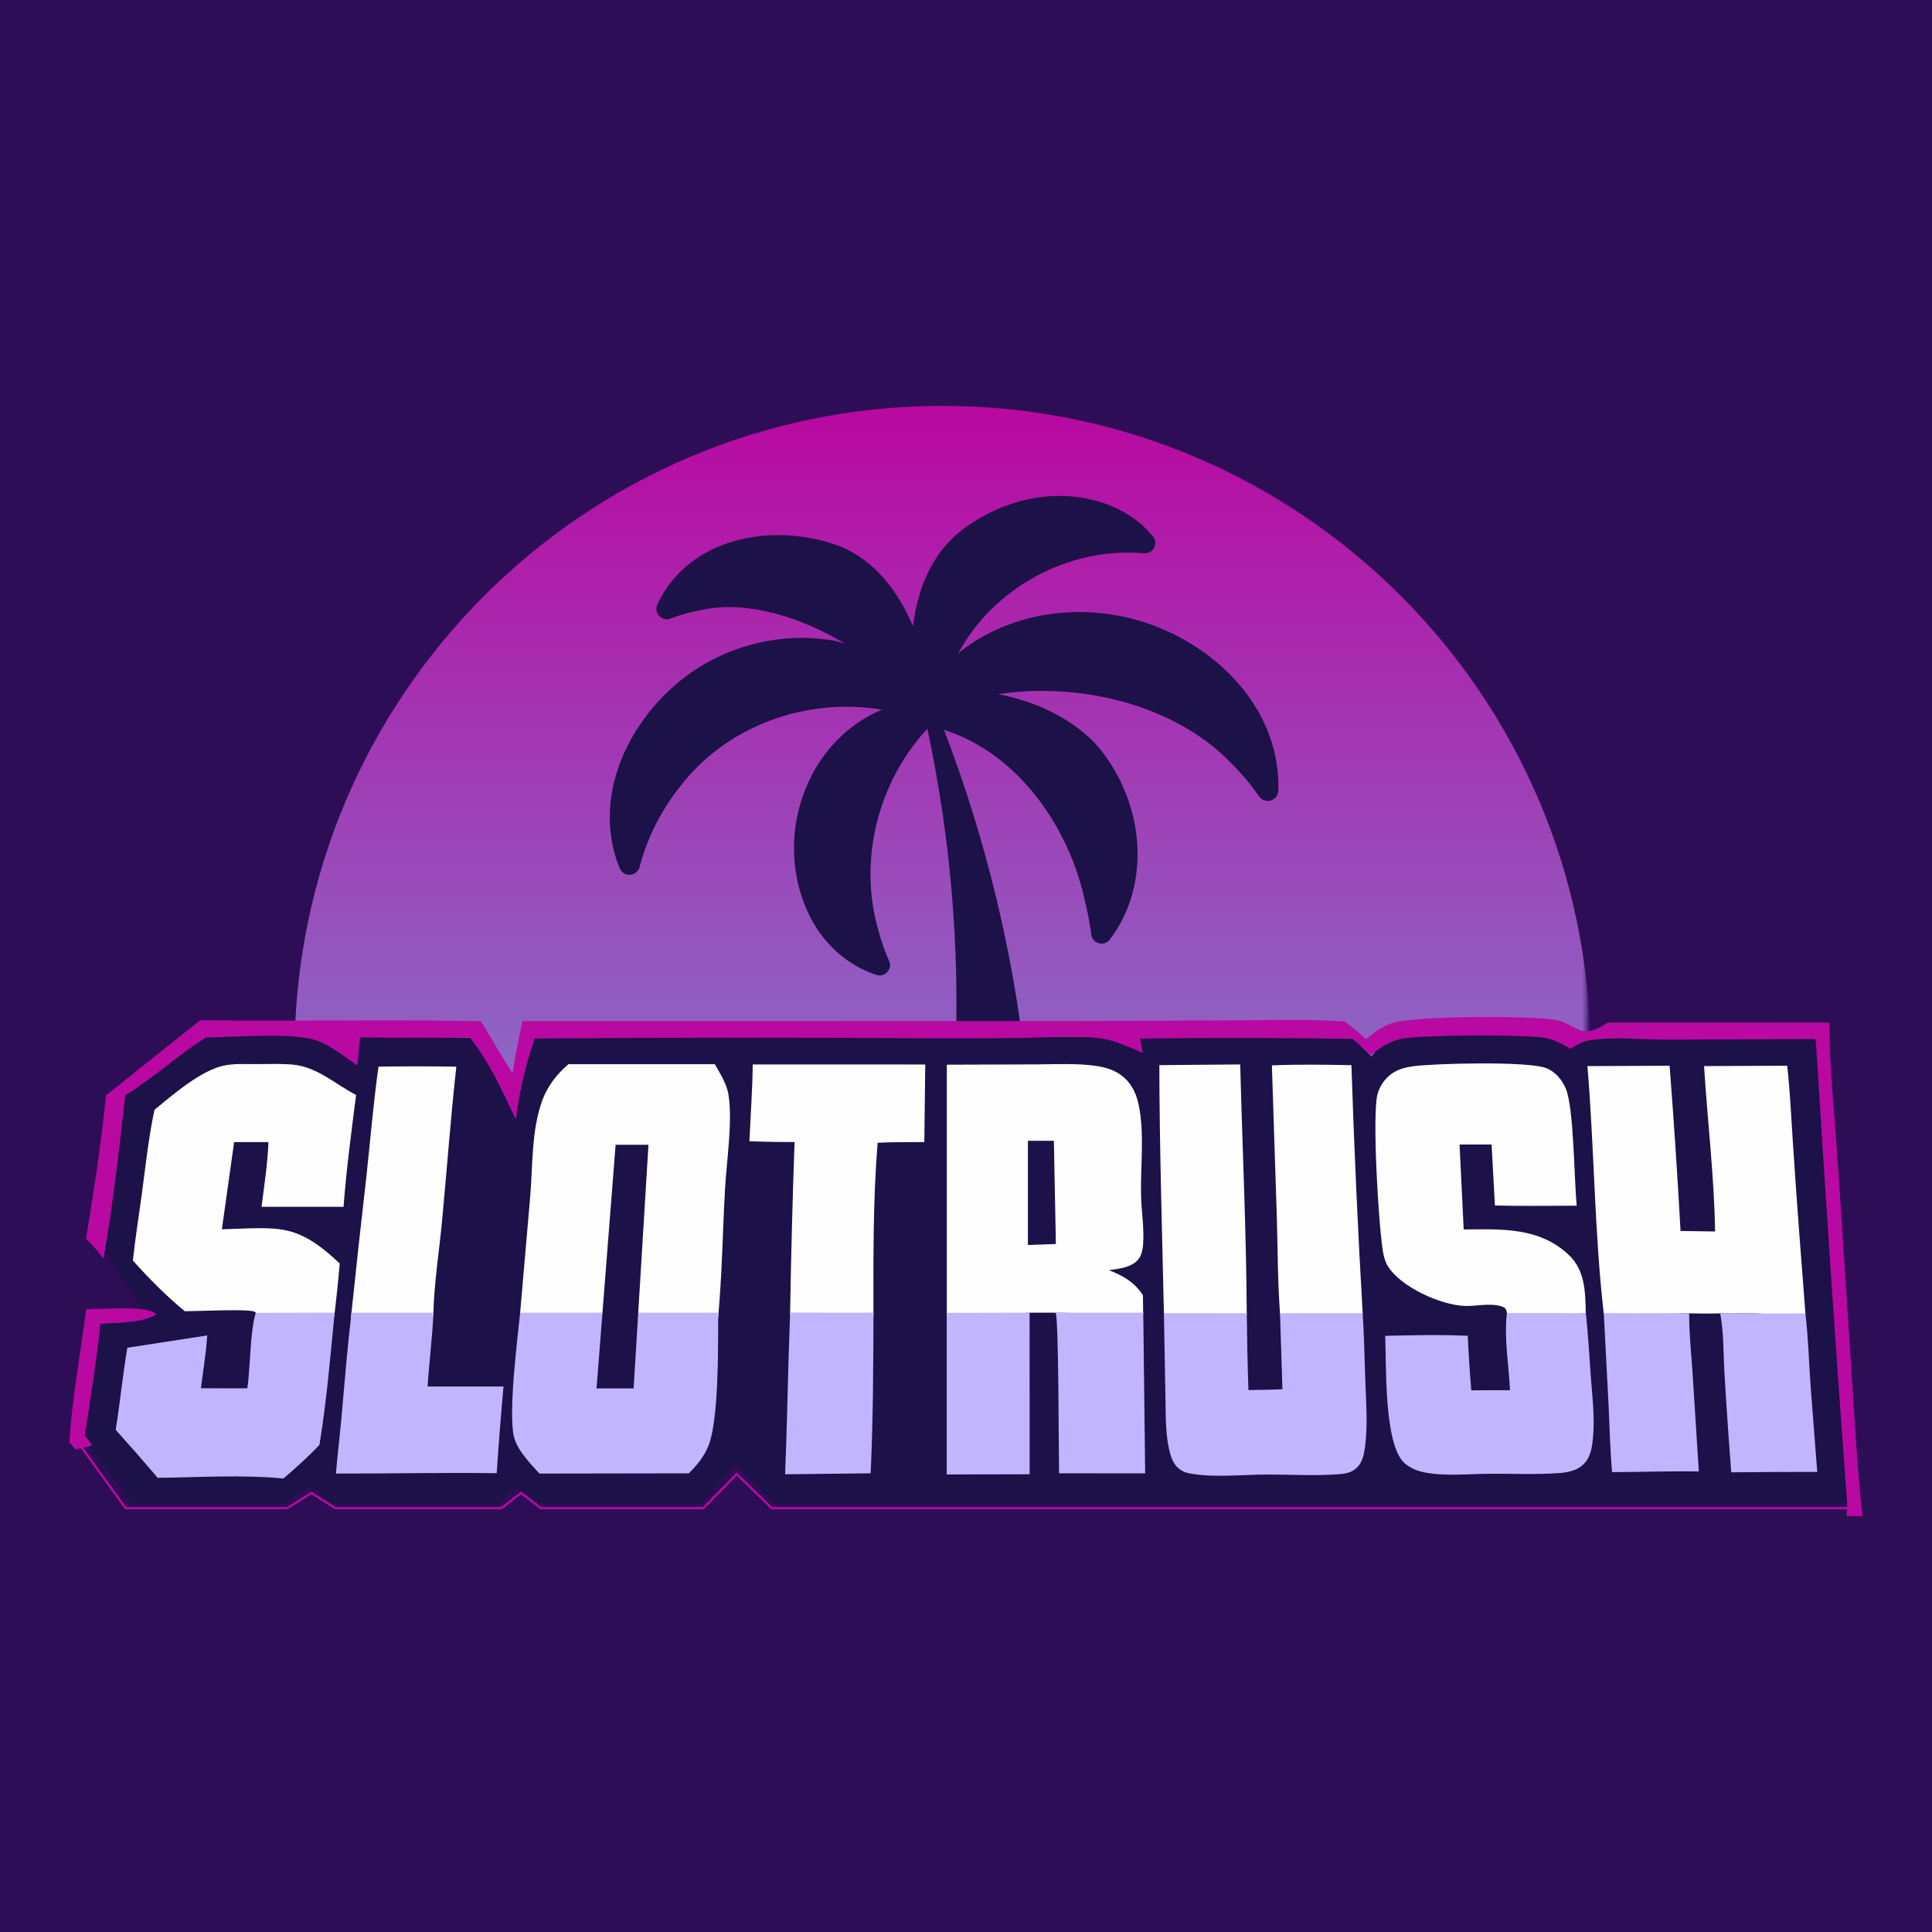 <?xml version="1.0" encoding="UTF-8"?> <svg xmlns="http://www.w3.org/2000/svg" width="500" height="500" viewBox="0 0 500 500" fill="none"><rect x="0" y="0" width="500" height="500" fill="#808080" stroke="none"/><g clip-path="url(#clip0_3014_63907)"><rect width="500" height="500" fill="#2D0E56"></rect><mask id="mask0_3014_63907" style="mask-type:luminance" maskUnits="userSpaceOnUse" x="70" y="104" width="341" height="270"><path d="M410.571 104H70.59V373.985H410.571V104Z" fill="white"></path></mask><g mask="url(#mask0_3014_63907)"><path fill-rule="evenodd" clip-rule="evenodd" d="M226.784 252.285C227.079 252.393 227.381 252.446 227.682 252.446C228.418 252.446 229.136 252.132 229.659 251.551C230.391 250.734 230.558 249.585 230.114 248.696C228.964 246.12 228.021 243.426 227.298 240.644C222.15 222.696 227.139 202.492 240.014 188.592C245.936 216.328 248.404 244.719 247.287 272.924C245.726 301.948 238.511 362.355 221.305 386.219H258.515C265.049 364.053 267.984 323.572 267.321 300.526C265.824 262.383 257.969 224.444 244.322 188.887C264.155 195.219 276.775 214.854 280.67 232.642C281.441 235.714 282.04 238.834 282.44 241.826C282.538 242.91 283.286 243.807 284.351 244.111C285.432 244.418 286.558 244.048 287.213 243.177C297.324 229.942 296.741 210.236 285.805 195.264C280.157 187.411 269.215 181.6 258.305 179.668C280.126 176.312 304.258 182.833 318.192 197.053C321.063 199.853 323.649 202.904 325.857 206.088C326.505 207.068 327.71 207.505 328.859 207.181C330 206.857 330.791 205.856 330.828 204.692L330.842 204.413C330.856 204.325 330.863 204.235 330.865 204.143C331.205 181.301 311.723 164.623 292.306 159.958C276.07 156.014 259.283 159.752 247.971 169.121C257.094 152.173 276.478 141.491 296.023 143.185C297.132 143.333 298.169 142.765 298.689 141.764C299.209 140.767 299.067 139.591 298.357 138.799L297.97 138.35C295.208 135.038 291.578 132.519 286.842 130.636C274.982 126.132 261.105 128.366 249.72 136.608C240.461 143.311 237.282 153.852 236.306 162.071C230.585 148.653 222.55 143.166 216.261 140.971C200.297 135.399 178.801 138.733 170.386 155.921L170.161 156.418C169.662 157.408 169.838 158.582 170.616 159.408C171.398 160.241 172.563 160.498 173.51 160.092C176.331 159.033 179.29 158.24 182.363 157.72C193.598 155.486 207.336 159.699 218.751 166.62C217.708 166.243 216.728 165.958 215.837 165.795C205.248 163.971 194.091 165.72 184.424 170.715C166.359 179.939 151.958 203.022 160.193 224.231L160.247 224.358L160.303 224.484C160.49 224.918 160.984 226.068 162.315 226.346C163.754 226.658 165.177 225.792 165.547 224.376C167.455 216.975 171.066 209.793 176.015 203.575C187.941 187.945 208.61 180.339 228.324 183.675C228.008 183.799 227.69 183.93 227.369 184.066C216.614 188.846 208.722 199.164 206.258 211.656C203.219 226.705 209.169 245.989 226.231 252.104L226.784 252.285ZM226.52 250.269C226.533 250.302 226.549 250.335 226.564 250.369L226.52 250.269ZM228.08 248.58L228.006 248.556L228.03 248.562L228.055 248.57L228.08 248.58ZM286.34 241.361L286.335 241.327L286.34 241.353L286.344 241.392L286.34 241.361ZM172.067 156.443C172.101 156.43 172.133 156.417 172.167 156.406C172.127 156.422 172.09 156.436 172.051 156.45L172.067 156.443Z" fill="#1C1148"></path><path d="M411.594 272.724C411.594 306.7 401.489 338.317 384.119 364.732H262.396C265.691 342.035 267.738 315.591 267.304 300.524C265.808 262.38 257.953 224.441 244.305 188.885C264.139 195.217 276.757 214.851 280.652 232.639C281.424 235.711 282.023 238.831 282.424 241.823C282.522 242.907 283.27 243.804 284.334 244.108C285.416 244.415 286.541 244.046 287.197 243.174C297.307 229.939 296.724 210.233 285.789 195.261C280.141 187.408 269.199 181.597 258.289 179.665C280.109 176.31 304.242 182.83 318.176 197.05C321.046 199.85 323.631 202.901 325.84 206.085C326.488 207.065 327.693 207.503 328.842 207.179C329.983 206.855 330.774 205.853 330.812 204.689L330.825 204.41C330.839 204.322 330.847 204.232 330.849 204.14C331.188 181.299 311.706 164.62 292.289 159.955C276.052 156.011 259.267 159.749 247.953 169.118C257.077 152.171 276.461 141.488 296.006 143.183C297.115 143.33 298.151 142.762 298.672 141.761C299.192 140.764 299.051 139.588 298.34 138.797L297.953 138.347C295.191 135.035 291.56 132.516 286.825 130.633C274.965 126.129 261.088 128.364 249.703 136.606C240.444 143.308 237.266 153.849 236.29 162.068C230.569 148.65 222.533 143.163 216.245 140.968C200.281 135.396 178.784 138.73 170.37 155.919L170.144 156.415C169.645 157.405 169.822 158.579 170.599 159.405C171.38 160.238 172.547 160.495 173.493 160.089C176.315 159.03 179.273 158.237 182.346 157.717C193.582 155.483 207.319 159.696 218.734 166.617C217.691 166.24 216.711 165.955 215.82 165.792C205.232 163.968 194.075 165.718 184.407 170.712C166.343 179.936 151.942 203.019 160.176 224.228C160.176 224.228 160.205 224.297 160.231 224.355C160.257 224.413 160.286 224.481 160.286 224.481C160.472 224.915 160.967 226.065 162.298 226.343C163.738 226.655 165.161 225.789 165.53 224.373C167.438 216.972 171.049 209.79 175.998 203.572C187.923 187.942 208.593 180.336 228.307 183.672C227.991 183.795 227.673 183.927 227.353 184.063C216.598 188.843 208.705 199.161 206.241 211.653C203.202 226.702 209.153 245.986 226.214 252.101L226.768 252.282C227.062 252.39 227.365 252.443 227.664 252.443C228.401 252.443 229.12 252.129 229.642 251.548C230.374 250.731 230.541 249.583 230.098 248.693C228.947 246.117 228.005 243.423 227.282 240.641C222.133 222.693 227.123 202.489 239.998 188.589C245.92 216.325 248.388 244.716 247.27 272.921C246.168 293.424 241.144 334.165 232.224 364.732H103.705C86.336 338.317 76.231 306.7 76.231 272.724C76.231 180.115 151.304 105.042 243.912 105.042C336.521 105.042 411.594 180.115 411.594 272.724Z" fill="url(#paint0_linear_3014_63907)"></path><path d="M226.549 250.366C226.534 250.332 226.518 250.299 226.504 250.266C226.516 250.292 226.527 250.316 226.538 250.34L226.549 250.366Z" fill="url(#paint1_linear_3014_63907)"></path><path d="M227.988 248.553L228.063 248.577C228.039 248.567 228.014 248.559 227.988 248.553Z" fill="url(#paint2_linear_3014_63907)"></path><path d="M286.325 241.359C286.326 241.369 286.327 241.379 286.328 241.389L286.327 241.374L286.325 241.359L286.324 241.347L286.322 241.33C286.321 241.32 286.319 241.31 286.316 241.299C286.321 241.319 286.323 241.34 286.325 241.359Z" fill="url(#paint3_linear_3014_63907)"></path><path d="M172.151 156.404C172.118 156.414 172.085 156.427 172.052 156.44L172.035 156.447C172.075 156.433 172.112 156.419 172.151 156.404Z" fill="url(#paint4_linear_3014_63907)"></path><path d="M296.378 139.28C296.389 139.281 296.4 139.282 296.411 139.283C296.385 139.279 296.364 139.278 296.336 139.276C296.351 139.278 296.364 139.279 296.378 139.28Z" fill="url(#paint5_linear_3014_63907)"></path></g><path d="M52.449 268.596L69.02 267.794L122.661 268.596L133.295 287.474L137.421 267.794L350.019 268.596L354.936 273.396L359.852 267.558L469.683 268.596L478.576 389.177H200.426L190.313 378.775L181.356 389.177H140.438L133.295 384.84L129.066 389.177H86.525L79.875 384.84L73.52 389.177H34.278L20.605 370.664L25.239 341.6L37.664 339.705L25.239 321.172L32.409 283.66L52.449 268.596Z" fill="#1C1148"></path><path d="M22.323 338.826C24.803 338.754 27.285 338.676 29.765 338.638C32.024 338.604 38.617 338.369 40.294 339.992L40.036 340.433C36.29 342.419 30.161 342.291 25.955 342.625C25.005 352.302 23.407 361.904 21.933 371.512C22.538 372.344 23.189 373.146 23.825 373.956C22.441 374.76 20.965 374.484 19.725 375.184C19.082 374.691 18.488 373.86 17.945 373.243C18.674 362.018 20.835 350.076 22.323 338.826Z" fill="#B909A2"></path><path d="M97.952 276.046C104.667 275.942 111.382 275.943 118.096 276.051C116.634 289.282 115.667 302.524 114.426 315.772C113.64 324.147 112.293 332.287 112.137 340.693C105.075 340.982 97.879 341.135 90.805 341.168C92.05 329.153 93.41 316.761 94.792 304.762C95.83 295.187 96.614 285.587 97.952 276.046Z" fill="#FEFEFE"></path><path d="M90.964 339.721H112.177C111.94 345.661 111.033 352.87 110.661 358.821L130.306 358.826C129.63 366.3 129.045 373.781 128.549 381.269C114.7 381.053 100.795 381.388 86.938 381.361C87.311 376.694 87.905 372.034 88.322 367.367C89.118 358.467 89.918 348.595 90.964 339.721Z" fill="#C1B5FF"></path><path d="M329.164 275.72C336.013 275.432 342.894 275.523 349.746 275.665C350.449 297.128 351.423 318.579 352.667 340.017C347.885 341.13 336.851 340.249 331.301 340.343C330.64 331.829 330.692 323.225 330.432 314.689L329.164 275.72Z" fill="#FEFEFE"></path><path d="M300.035 275.654L320.965 275.476C321.526 297.063 322.55 318.686 322.66 340.277C316.517 340.996 309.611 341.161 303.425 340.751C302.414 340.684 301.88 340.619 301.215 339.842C300.756 318.474 300.07 297.024 300.035 275.654Z" fill="#FEFEFE"></path><path d="M194.796 275.474L239.456 275.488L239.214 295.565C235.189 295.588 231.152 295.557 227.131 295.739C225.919 310.638 226.033 325.742 226.05 340.682C222.615 341.448 208.056 341.461 204.635 340.668C204.387 340.244 204.533 338.949 204.503 338.412C204.747 324.126 205.124 309.844 205.634 295.566C201.74 295.575 197.846 295.507 193.953 295.365C194.221 288.755 194.753 282.083 194.796 275.474Z" fill="#FEFEFE"></path><path d="M301.215 339.842C305.555 339.842 318.32 339.85 322.664 339.85C322.727 346.342 322.868 353.259 323.094 359.747C326.019 359.68 328.978 359.7 331.896 359.517L331.26 339.845C336.825 339.846 347.885 339.842 352.653 339.842C353.041 345.591 353.144 351.552 353.341 357.312C353.535 363.007 354.021 368.957 353.244 374.62C353.016 376.281 352.649 378.139 351.517 379.435C350.111 381.044 348.618 381.346 346.579 381.513C340.437 382.016 334.155 381.593 327.99 381.604C321.463 381.616 314.311 382.494 307.871 381.317C306.659 381.095 305.707 380.64 304.788 379.805C303.31 378.461 302.71 376.038 302.359 374.13C301.583 369.905 301.701 365.418 301.608 361.128L301.215 339.842Z" fill="#C1B5FF"></path><path d="M203.188 381.544C203.595 371.572 203.797 361.574 204.08 351.596C204.206 347.24 204.362 343.984 204.482 339.694C207.367 339.721 223.018 339.721 226.054 339.721C226.037 353.21 225.949 367.827 225.324 381.291L203.188 381.544Z" fill="#C1B5FF"></path><path d="M389.861 339.156C389.735 338.695 389.367 338.321 388.564 338.075C385.573 337.157 382.093 338.081 379.023 337.972C372.798 337.752 362.446 333.029 359.167 327.673C358.497 326.579 358.169 325.35 357.942 324.098C356.796 317.777 355.06 288.515 356.498 283.162C357.164 280.679 358.934 278.398 361.231 277.229C362.59 276.538 364.08 276.171 365.583 275.965C371.311 275.18 395.221 274.593 400.073 276.398C402.525 277.311 404.312 279.479 405.274 281.853C407.327 286.923 407.378 305.051 408.046 312.034C401.001 312.033 393.925 312.167 386.883 311.982L386.022 296.207L377.735 296.2L378.803 318.181C388.496 318.088 398.459 317.549 406.051 324.823C410.264 328.857 410.277 334.453 410.401 339.843C408.048 340.114 391.364 340.619 390.147 340.04C389.913 339.93 390.046 339.839 389.861 339.156Z" fill="#FEFEFE"></path><path d="M389.982 339.803C393.603 339.803 405.998 339.839 410.413 339.839C410.459 340.262 410.488 340.47 410.531 340.893C411.046 345.969 411.318 351.086 411.692 356.175C412.077 361.393 412.764 366.818 412.273 372.037C412.064 374.254 411.728 376.78 410.22 378.517C408.381 380.634 405.744 381.096 403.089 381.264C397.247 381.634 391.405 381.371 385.558 381.407C380.005 381.441 373.926 382.129 368.474 381.015C366.631 380.639 364.829 379.88 363.431 378.595C358.121 373.711 358.803 353.153 358.492 345.711C365.603 345.549 372.744 345.374 379.852 345.699C380.068 350.41 380.372 355.116 380.765 359.816C384.104 359.771 387.448 359.793 390.788 359.782C390.464 353.151 389.224 346.397 389.982 339.803Z" fill="#C1B5FF"></path><path d="M353.496 268.962C355.639 267.291 357.748 265.495 360.412 264.731C367.048 262.829 394.719 262.892 401.737 263.82C408.551 264.723 408.376 269.719 416.085 264.656L473.422 264.644C473.458 274.111 474.307 283.537 475.04 292.967C475.66 301.158 476.222 309.352 476.725 317.55L479.471 359.749C480.194 370.725 480.795 381.439 482.005 392.37H477.854C478.022 390.978 478.157 389.966 477.999 388.563C475.045 348.693 472.356 308.807 469.932 268.902L431.369 269.059C424.839 269.052 418.029 268.245 411.562 269.206C409.581 269.499 408.085 270.32 406.452 271.434C404.434 270.266 402.416 269.063 400.089 268.633C394.838 267.663 366.76 267.729 361.996 268.99C359.296 269.704 356.9 271.394 354.701 273.056C353.188 271.559 351.702 270.125 349.998 268.846C331.675 268.584 313.351 268.558 295.027 268.768L295.762 272.503C292.066 270.908 288.352 269.136 284.31 268.657C277.959 267.903 271.269 268.487 264.886 268.622C257.238 268.72 249.591 268.751 241.943 268.714C207.432 268.492 172.922 268.51 138.412 268.765C136.018 275.679 134.383 282.473 133.495 289.733C130.015 282.388 126.693 274.886 121.59 268.484C112.121 268.602 102.653 268.601 93.186 268.483L92.465 275.765C89.22 273.476 85.85 270.756 82.109 269.337C76.228 267.107 60.371 268.427 53.315 268.505C45.997 273.024 39.781 278.985 32.417 283.447C30.842 297.514 29.232 311.796 26.791 325.734C25.4 323.915 23.934 322.191 22.258 320.625C24.285 308.267 26.174 295.96 27.43 283.494L51.834 264.007C76.034 264.427 100.282 263.736 124.467 264.318C127.263 268.735 129.717 273.42 132.668 277.722C133.347 273.193 134.258 268.745 135.189 264.264L277.52 264.257L321.142 264.06C330.057 264.019 339.057 263.697 347.953 264.368C349.978 265.718 351.763 267.255 353.496 268.962Z" fill="#B909A2"></path><path d="M39.979 287.235C44.624 283.37 51.974 277.048 57.879 275.79C60.668 275.194 63.634 275.398 66.474 275.391C69.522 275.383 72.662 275.245 75.698 275.514C82.089 276.078 86.701 280.553 92.157 283.377C90.935 293.01 89.638 302.626 88.911 312.313L67.681 312.317C68.384 306.779 69.272 301.159 69.468 295.578L60.594 295.579L57.424 318.131C72.032 317.766 76.583 316.243 87.923 326.995C87.528 331.59 87.049 336.177 86.487 340.755C82.797 340.825 68.906 341.942 66.425 340.364C66.231 339.9 66.268 339.636 65.778 339.429C64.055 338.699 50.888 339.36 47.815 339.337C42.928 335.309 38.619 330.938 34.395 326.233C35.014 320.273 35.994 314.34 36.785 308.399C37.727 301.329 38.472 294.214 39.979 287.235Z" fill="#FEFEFE"></path><path d="M66.196 339.763L86.605 339.716C85.522 350.782 84.487 363.055 82.672 373.925C79.785 377.032 76.562 379.849 73.374 382.64C62.721 381.61 51.52 382.338 40.822 382.464C37.246 378.274 33.618 374.13 29.938 370.032C31.065 362.97 31.778 355.854 32.949 348.798L53.625 345.608C53.35 350.152 52.562 354.759 52 359.282L64.015 359.295C64.808 353.95 64.689 344.466 66.196 339.763Z" fill="#C1B5FF"></path><path d="M410.828 275.91L432.09 275.81C433.198 290.054 434.142 304.309 434.922 318.574L443.859 318.706C443.658 304.682 441.877 289.99 441.009 275.906L462.524 275.803C463.31 282.698 463.58 289.73 464.06 296.656C464.994 310.962 466.129 325.724 467.251 340.018C462.65 340.465 458.018 339.986 453.4 339.895C450.739 339.842 447.822 339.985 445.193 339.906C442.516 339.973 439.838 339.969 437.16 339.893C434.774 340.005 417.799 340.005 415.055 340.005C412.615 318.77 412.61 297.211 410.828 275.91Z" fill="#FEFEFE"></path><path d="M415.055 339.825C417.786 339.825 434.897 339.893 437.159 339.893C437.126 344.93 437.685 350.002 438.014 355.028L439.656 380.819C432.192 380.685 424.674 380.961 417.203 380.984C416.699 375.311 416.58 369.58 416.309 363.891L415.055 339.825Z" fill="#C1B5FF"></path><path d="M245.039 275.542L268.144 275.463C273.3 275.435 278.654 275.125 283.766 275.871C285.706 276.154 287.605 276.679 289.298 277.696C292.245 279.467 293.894 282.312 294.617 285.607C296.276 293.173 295.136 301.528 295.304 309.233C295.394 313.403 296.12 317.665 295.848 321.83C295.766 323.067 295.53 324.629 294.792 325.665C293.102 328.035 289.633 328.339 286.989 328.713C290.781 330.239 293.44 331.702 295.798 335.186L295.852 340.246C291.157 340.243 277.278 339.726 273.266 339.726C271.107 339.726 268.668 339.726 266.507 339.726C259.448 340.011 249.897 340.791 245.039 340.812V275.542Z" fill="#FEFEFE"></path><path d="M273.215 339.719C277.31 339.719 291.179 339.716 295.874 339.719L296.372 381.308L274.087 381.294C273.978 376.44 274 341.594 273.215 339.719Z" fill="#C1B5FF"></path><path d="M147.1 275.409L184.997 275.412C186.378 277.87 188.09 280.486 188.532 283.306C189.633 290.33 188.049 300.34 187.64 307.651C187.018 318.77 186.879 329.914 185.845 341.012C182.318 340.89 178.767 341.047 175.236 341.043C171.851 341.039 168.461 340.89 165.077 341.008C164.285 347.026 164.108 353.108 163.923 359.169L154.556 359.103C155.041 353.156 155.707 347.031 155.713 341.069C152.098 340.984 138.159 341.524 135.873 340.813C135.149 340.587 134.953 340.4 134.613 339.741L137.213 309.717C137.884 301.653 137.527 292.445 140.34 284.787C141.72 281.025 144.099 278.02 147.1 275.409Z" fill="#FEFEFE"></path><path d="M467.228 339.907C467.99 346.285 468.139 352.351 468.585 358.757L470.3 380.928C462.881 380.92 455.463 380.955 448.044 381.03C447.371 372.386 446.779 363.737 446.271 355.081C445.986 350.153 446.114 344.757 445.191 339.907C447.834 339.907 450.737 339.841 453.398 339.895C458.016 339.986 462.571 339.907 467.228 339.907Z" fill="#C1B5FF"></path><path d="M245.008 339.782C249.867 339.762 262.7 339.714 266.759 339.714C266.575 339.714 266.453 339.714 266.453 339.714C266.453 339.714 266.459 377.947 266.47 381.535L245.008 381.592V339.782Z" fill="#C1B5FF"></path><path d="M266.759 339.714C266.575 339.714 266.453 339.714 266.453 339.714H273.427V340.417L273.225 339.714H266.759Z" fill="#C1B5FF"></path><path d="M139.641 381.361C138.427 380.126 137.244 378.8 136.156 377.455C134.838 375.826 133.493 373.863 133.004 371.807C131.54 365.651 133.842 347.11 134.612 339.741C134.612 339.741 151.951 339.726 155.933 339.726C155.926 345.688 155.04 353.157 154.554 359.104L163.921 359.17C164.107 353.109 164.312 345.744 165.105 339.727C171.671 339.727 179.386 339.717 185.971 339.718L185.848 341.609C185.863 349.197 185.965 367.446 183.404 374.008C182.264 376.931 180.451 379.096 178.265 381.3L139.641 381.361Z" fill="#C1B5FF"></path><path d="M167.821 296.268H159.319L154.383 359.324H163.982L167.821 296.268Z" fill="#1C1148"></path><path d="M272.743 295.235H266.023V322.205L273.259 321.945L272.743 295.235Z" fill="#1C1148"></path><path d="M20.695 374.012L32.517 390.307H74.34L80.613 386.383L86.757 390.307H129.76L134.853 386.383L139.947 390.307H182.007L190.675 381.486L199.721 390.307H479.524" stroke="#B909A2" stroke-width="0.565"></path></g><defs><linearGradient id="paint0_linear_3014_63907" x1="243.912" y1="555.84" x2="243.912" y2="105.042" gradientUnits="userSpaceOnUse"><stop stop-color="#44FFFF"></stop><stop offset="1" stop-color="#B908A1"></stop></linearGradient><linearGradient id="paint1_linear_3014_63907" x1="243.91" y1="555.851" x2="243.91" y2="105.037" gradientUnits="userSpaceOnUse"><stop stop-color="#44FFFF"></stop><stop offset="1" stop-color="#B908A1"></stop></linearGradient><linearGradient id="paint2_linear_3014_63907" x1="243.913" y1="555.891" x2="243.913" y2="105.018" gradientUnits="userSpaceOnUse"><stop stop-color="#44FFFF"></stop><stop offset="1" stop-color="#B908A1"></stop></linearGradient><linearGradient id="paint3_linear_3014_63907" x1="243.957" y1="555.852" x2="243.957" y2="105.036" gradientUnits="userSpaceOnUse"><stop stop-color="#44FFFF"></stop><stop offset="1" stop-color="#B908A1"></stop></linearGradient><linearGradient id="paint4_linear_3014_63907" x1="243.911" y1="555.834" x2="243.911" y2="105.043" gradientUnits="userSpaceOnUse"><stop stop-color="#44FFFF"></stop><stop offset="1" stop-color="#B908A1"></stop></linearGradient><linearGradient id="paint5_linear_3014_63907" x1="243.903" y1="555.849" x2="243.903" y2="105.041" gradientUnits="userSpaceOnUse"><stop stop-color="#44FFFF"></stop><stop offset="1" stop-color="#B908A1"></stop></linearGradient><clipPath id="clip0_3014_63907"><rect width="500" height="500" fill="white"></rect></clipPath></defs></svg> 